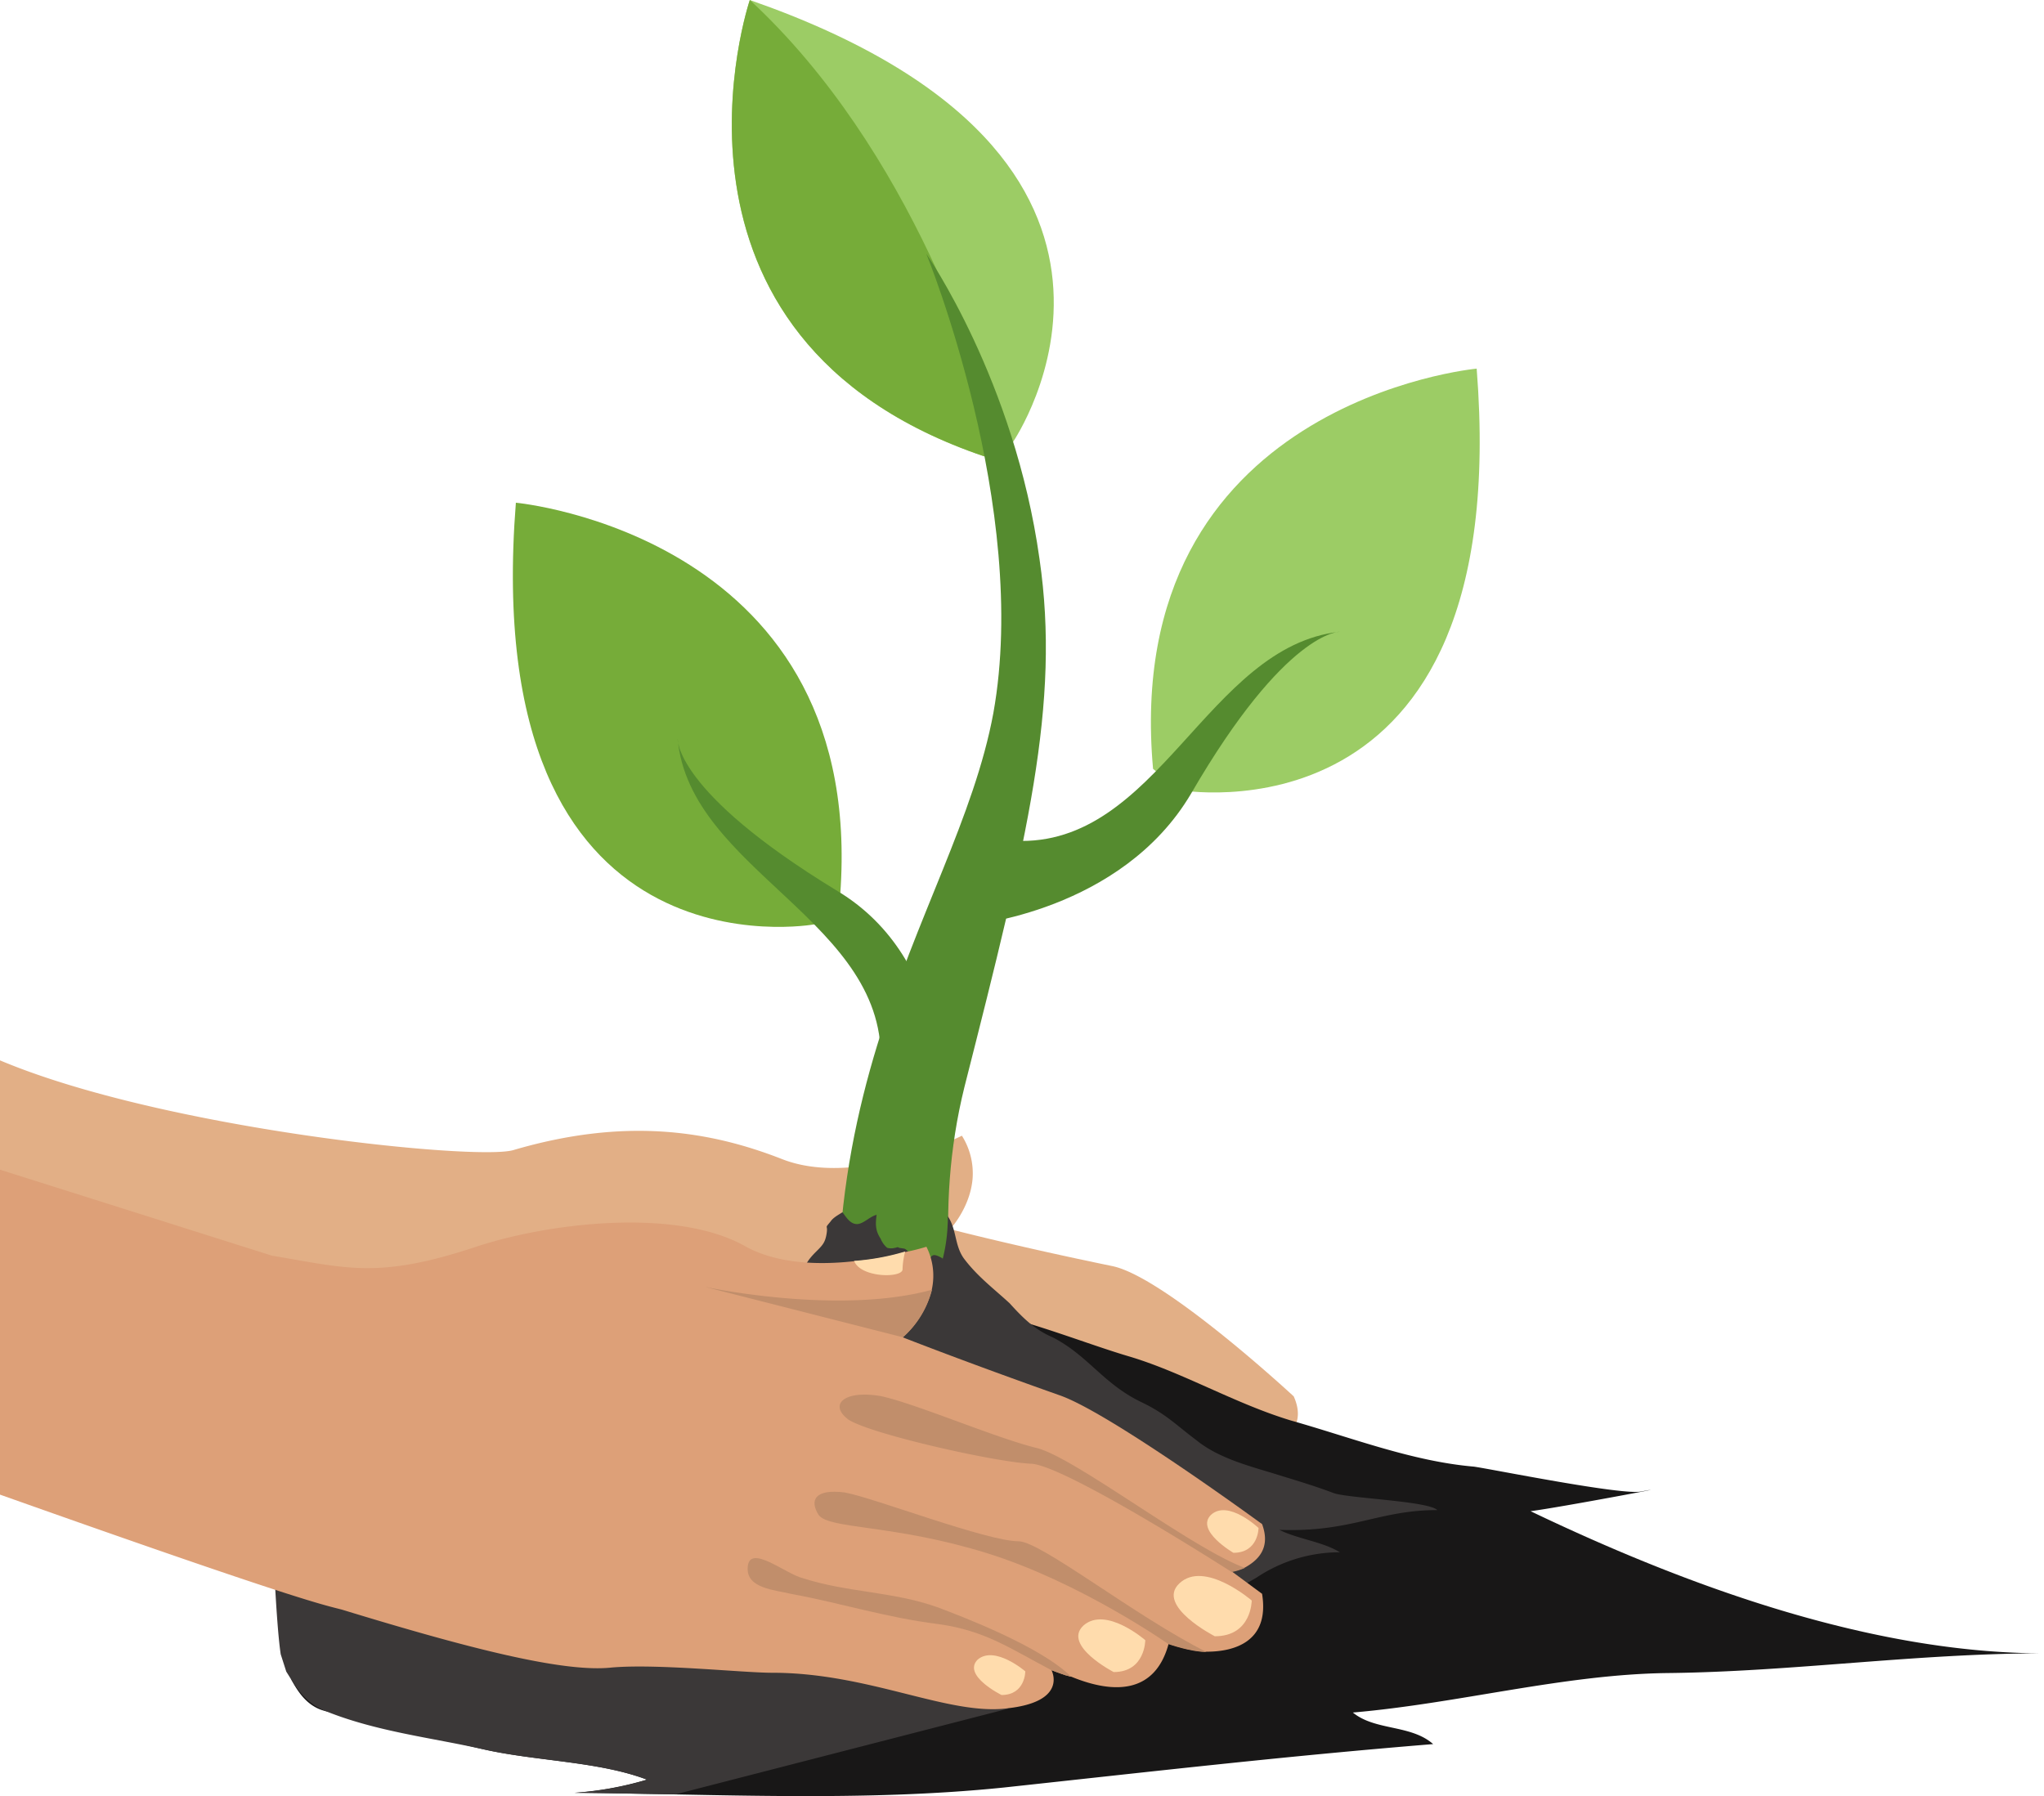 <svg xmlns="http://www.w3.org/2000/svg" viewBox="0 0 576.14 506.42"><defs><style>.cls-1{fill:#e2af86;}.cls-1,.cls-10,.cls-11,.cls-2,.cls-3,.cls-4,.cls-5,.cls-6,.cls-7,.cls-8,.cls-9{fill-rule:evenodd;}.cls-2{fill:#181717;}.cls-3{fill:#9ccc65;}.cls-4{fill:#76ac39;}.cls-5{fill:#558b2f;}.cls-6{fill:#3b3838;}.cls-7{fill:#ccc;}.cls-8{fill:#856342;}.cls-9{fill:#dda078;}.cls-10{fill:#c18e6b;}.cls-11{fill:#ffdcad;}</style></defs><title>plant_long</title><g id="Layer_2" data-name="Layer 2"><g id="Layer_1-2" data-name="Layer 1"><path class="cls-1" d="M0,298.93c46,19.37,133.84,28.29,144.6,25.32,31.54-9.28,55.29-5.57,76.06,2.6,9.65,3.71,21.15,2.6,30.43.37a107.56,107.56,0,0,0,14.1-4.45c3.71-1.48,5.94-2.6,5.94-2.6a19.91,19.91,0,0,1,3,12.25c-.74,8.16-6.31,14.1-6.31,14.1s18.55,4.82,45.64,10.39c14.84,3,51.2,36.74,51.2,36.74,3,6.68-.37,10.39-3.34,12.62h0c-1.86,1.11-3.34,1.48-3.71,1.86h0l9.65,4.82c3.71,13.36-5.94,17.07-13.73,18.18-4.08.74-10.76-.74-10.76-.74-1.86,14.47-1.86,8.53-15.21,4.82H326c-2.6-.74-4.08-1.11-4.08-1.11,0,.74,5.19,8.16-10.76,12.25-8.16,2.23-18.55,1.11-30.43-.37-11.13-1.11-23.75-2.6-36.73-.74-8.53,1.11-51.58-.74-64.93-2.23-34.51-3.71-29.68-23.75-67.16-29.69-10-1.86-99.33-27-111.95-28.45,0-104.64,0-84.68,0-84.68"/><path class="cls-2" d="M76.7,429.06a117.09,117.09,0,0,0,19.67-4.82c11.87-4.45,12.62-11.5,24.49-16,7.79-3,17.44-1.48,24.12-4.08,4.45-1.85,6.68-5.94,10.76-8.16,17.07-8.53,34.51-18.55,52.69-23,17.81-4.45,41.56-14.84,59.74-6.68l2.6,2.6c13.73,1.11,33.39,9.27,47.12,13.36,15.21,4.45,30.06,13.36,46,18.18,17.07,4.82,34.14,11.5,51.58,13,5.19.74,41.93,8.16,47.12,7,12.62-2.23-22.63,4.45-31.17,5.56,44.16,21.15,96.1,40.07,144.71,40.07-36,0-70.87,5.19-106.12,5.56-29.31.37-58.63,8.53-88.68,11.13,6.31,5.19,16.33,3.34,22.63,8.9-41.19,3.34-79.78,7.79-121,12.24-39.7,4.08-80.89,1.85-121,1.48a94.23,94.23,0,0,0,20.41-3.71c-13.73-5.19-31.17-5.19-46-8.53s-29.31-7.79-44.53-10.76c-4.82-1.11-7.51-4.85-9.57-8.61-1.94-3.53-5.64-44.81-5.64-44.81"/><path class="cls-3" d="M277.39,128.64l4.82-2.22,3.34-1.85S340.1,44.86,211.34,0c0,0-32.28,95.28,66,128.64Z"/><path class="cls-4" d="M277.43,128.64l4.83-2.22C277.06,106.77,257,42.26,211.36,0c0,0-32.3,95.28,66.08,128.64Z"/><path class="cls-4" d="M229.58,260.58S134.66,278,145.41,141.72c0,0,100.49,9.29,91.22,112.92l-7,5.94Z"/><path class="cls-3" d="M332.05,222.68S427,240.12,416.23,103.92c0,0-100.49,9.28-91.22,112.82l7,5.94Z"/><path class="cls-5" d="M292.26,438.9s-37.86-62-20.41-132.48c17.82-70.14,27.09-108,21.16-148.81-7.05-50.47-31.92-86.09-31.92-86.09S290.4,143.14,280,201c-10.76,58.26-65,112.44-34.89,237.87,0,0,20,26,47.14,0"/><path class="cls-5" d="M377.66,178.09c-37.45,4.08-51.17,60.8-91.59,58.94,0,0-19.65,12.6-12.61,23.73,0,0,42.64-3.71,62.29-37.07,26.7-46,41.9-45.6,41.9-45.6Z"/><path class="cls-5" d="M191,208.2c3.34,37.48,59.77,51.59,57.18,92.41,0,0,5.57,19.67,17.08,13,0,0,3.71-43.05-29.7-62.72C189.86,223,191,208.2,191,208.2Z"/><path class="cls-6" d="M265.66,355.13a46.21,46.21,0,0,0,1.48-12.26c2.6,3.71,1.85,8.54,4.82,12.26,3.71,4.83,8.16,8.17,12.61,12.26,3.71,4.09,7,7.43,12.24,9.66,10,5.2,14.1,13,24.85,18.2,7,3.34,9.65,6.32,15.58,10.77,5.94,4.83,14.1,7.06,21.52,9.29,5.94,1.86,11.13,3.34,17.06,5.57,3.71,1.49,26.71,2.23,29.31,4.83-16.69,0-24.11,6.32-44.52,5.57,5.19,2.6,12.24,3.34,17.06,6.32a42.25,42.25,0,0,0-23.37,7.06c-8.53,5.2-22.26,10.77-32.64,12.26-5.19,1.11-10.39.74-16,.74h-10c-10.76.74-20.4,4.46-31.53,3.71-26.34-1.49-53.79.74-79.76-5.57-22.63-5.57-46.37-6.69-69-12.26a111.26,111.26,0,0,0-18.92-3c4.82-3,10-4.46,13.35-8.17,1.85-1.86,1.85-6.32,5.19-9.29,7.42-7.06,23-10.4,32.64-13,17.06-4.83,31.16-16.35,47.85-23.4a103.77,103.77,0,0,0,19.29-11.89c3-2.23,6.31-4.83,8.53-7.8,2.23-2.6,2.23-4.46,3-7.8.37-2.6,1.85-4.46,3.71-6.31s2.6-2.6,3-5.2-.74-1.11,1.11-3.34c.74-1.11,2.23-1.86,3.34-2.6,1.11,1.49,2.23,3.34,4.08,3.34s3.71-2.23,5.56-2.6c-.37,2.6-.37,4.46,1.11,6.69a6.66,6.66,0,0,0,1.85,2.6,4.25,4.25,0,0,0,2.23,0c.37,0,.74-.37,1.11,0,2.23.37,1.48,0,3.34,1.86.74,1.11,1.48,2.23,3,2.23,3.71,0,1.48-3.71,5.94-1.11v.37"/><path class="cls-7" d="M77.54,480.2h-.42m0,0-.42-52.4v1.11h.84V427.8H76.7"/><path class="cls-6" d="M80.41,428.28l30.42,2.6a5.12,5.12,0,0,1-1.11,1.48c-3.34,3.71-8.53,5.19-13.35,8.16a111.39,111.39,0,0,1,18.92,3c22.63,5.56,46.37,6.68,69,12.24,26,6.31,53.42,4.08,79.75,5.56h2.6a89.69,89.69,0,0,0,17.43-2.23v22.63L190.58,505.8c-9.64,0-19.29-.37-28.56-.37a94.22,94.22,0,0,0,20.4-3.71c-13.73-5.19-31.16-5.19-46-8.53s-30.14-5-44.51-10.76c-6.22-2.5-8.53-6.94-11.22-11.19l-1.56-4.87C77.71,457.18,76.7,429,76.7,429h.74c1.11-.37,2.23-.37,3-.74"/><path class="cls-8" d="M111,430.8l173.1,15.66v12.68a89.11,89.11,0,0,1-17.42,2.24H264c-26.32-1.49-53.75.75-79.69-5.59-22.61-5.59-46.33-6.71-68.94-12.3a110.69,110.69,0,0,0-18.9-3c4.82-3,10-4.47,13.34-8.2A5.15,5.15,0,0,0,111,430.8"/><path class="cls-9" d="M76.7,354c21.13,3.5,29.8,6.67,57.52-2.53,20.49-6.8,56.77-11.13,76.07,0,8.91,4.82,20.41,5.19,30.43,4.08a67.82,67.82,0,0,0,14.47-2.6,54.55,54.55,0,0,0,5.94-1.48,18.19,18.19,0,0,1,1.48,12.24A26.79,26.79,0,0,1,254.44,377s17.81,7,44.16,16.32c14.1,4.82,57.14,36.34,57.14,36.34,2.6,7-1.48,10.38-4.82,12.24h0a15.9,15.9,0,0,1-3.71,1.11h0l8.53,6.3c2.23,13.72-8.16,16.32-15.58,16.32-4.45,0-10.76-2.23-10.76-2.23-3.71,13.72-14.84,14.46-27.46,9.27h0c-.37,0-1.11-.37-1.48-.37-2.23-.74-4.08-1.48-4.08-1.48.37.74,4.08,8.9-12.25,10.75-16.7,2.23-39-10-66.42-10-8.53,0-32.28-2.6-45.27-1.48-13.36,1.48-39.7-5.19-76.07-16.32C90.8,452.32,84.12,451.2,0,421.35v-91.6L76.7,354Z"/><path class="cls-10" d="M199.1,362.88,254.52,377a26.93,26.93,0,0,0,8.18-13.41c-25.66,7.08-62.11-.37-63.6-.75Z"/><path class="cls-10" d="M238.85,400c5.57,4.09,41.92,12.28,51.94,12.65,10,.74,56.39,30.52,56.39,30.52h0A15.86,15.86,0,0,0,350.9,442h0c-15.21-5.58-48.6-31.63-59-33.87-11.87-3-33.39-12.28-43.41-14.51-10.39-1.86-14.84,2.23-9.65,6.33Z"/><path class="cls-10" d="M230.73,427.07c3,4.09,21.13,2.6,47.45,10.78s51.16,25.64,51.16,25.64,6.3,2.23,10.75,2.23c-20-10-46.71-31.22-53-31.22-8.9,0-40.78-12.26-48.94-13.75-8.53-1.11-10,2.23-7.41,6.32Z"/><path class="cls-10" d="M210.75,441.92c-.37,5.93,7.78,6.3,12.23,7.41,14.09,2.59,26.69,6.67,41.52,8.52,13.34,1.85,20.39,7,31.88,13,0,0,1.85.74,4.08,1.48.37,0,1.11.37,1.48.37h0c-8.53-8.52-30.77-17-37.81-19.64-12.6-4.45-25.21-4.08-37.81-8.15-4.82-1.11-15.2-10-15.57-3Z"/><path class="cls-11" d="M354.74,430.75s0,7-7.08,7c0,0-10.8-6.27-6.33-10.69,4.84-4.43,13.41,3.69,13.41,3.69Z"/><path class="cls-11" d="M352.82,451.22s0,10.06-10.4,10.06c0,0-16.72-8.57-10-14.9,7.06-6.7,20.43,4.84,20.43,4.84Z"/><path class="cls-11" d="M322.82,462.37s0,9-8.91,9c0,0-14.49-7.49-8.54-13.1,6.31-5.62,17.46,4.12,17.46,4.12Z"/><path class="cls-11" d="M289,471.19s0,6.65-6.7,6.65c0,0-11.18-5.54-6.71-10,4.84-4.06,13.41,3.33,13.41,3.33Z"/><path class="cls-11" d="M240.74,355.45c1.85,4.91,14,4.91,13.66,2.27a22.61,22.61,0,0,1,.74-4.91,66.06,66.06,0,0,1-14.4,2.65Z"/></g></g></svg>